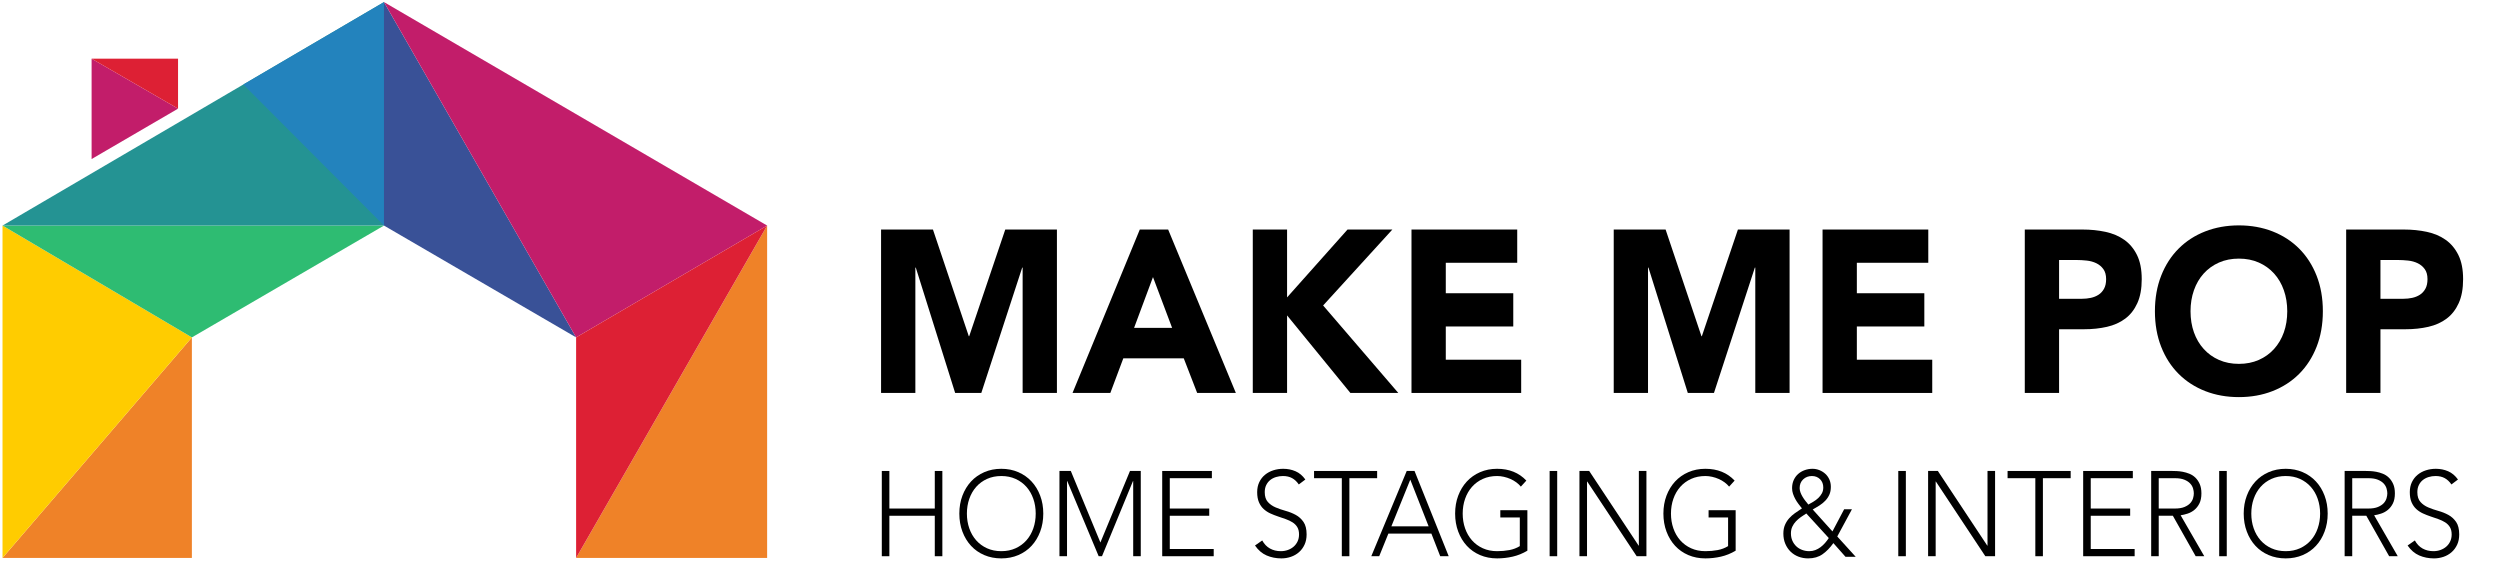 <?xml version="1.0" encoding="UTF-8" standalone="no"?>
<!DOCTYPE svg PUBLIC "-//W3C//DTD SVG 1.1//EN" "http://www.w3.org/Graphics/SVG/1.1/DTD/svg11.dtd">
<svg width="100%" height="100%" viewBox="0 0 994 227" version="1.1" xmlns="http://www.w3.org/2000/svg" xmlns:xlink="http://www.w3.org/1999/xlink" xml:space="preserve" xmlns:serif="http://www.serif.com/" style="fill-rule:evenodd;clip-rule:evenodd;stroke-linejoin:round;stroke-miterlimit:2;">
    <g id="Artboard1" transform="matrix(1,0,0,1,-175,-254.827)">
        <rect x="175" y="254.827" width="993.096" height="226.179" style="fill:none;"/>
        <g transform="matrix(1,0,0,1,1,0.827)">
            <g transform="matrix(1,0,0,1,-891.839,-132.139)">
                <path d="M1066.84,607.963L1142.13,607.963L1142.13,520.287L1066.84,607.963Z" style="fill:rgb(239,130,40);"/>
            </g>
            <g transform="matrix(1,0,0,1,-891.839,-132.139)">
                <path d="M1066.84,475.824L1142.13,520.287L1066.84,607.963L1066.84,475.824Z" style="fill:rgb(255,204,0);"/>
            </g>
            <g transform="matrix(1,0,0,1,-891.839,-132.139)">
                <path d="M1066.84,475.824L1142.13,520.287L1218.51,475.824L1066.84,475.824Z" style="fill:rgb(46,188,114);"/>
            </g>
            <g transform="matrix(1,0,0,1,-891.839,-132.139)">
                <path d="M1218.51,475.824L1218.51,386.965L1066.84,475.824L1218.51,475.824Z" style="fill:rgb(36,147,147);"/>
            </g>
            <g transform="matrix(1,0,0,1,-891.839,-132.139)">
                <path d="M1218.51,386.965L1218.51,475.824L1162.58,419.735L1218.51,386.965Z" style="fill:rgb(35,131,189);"/>
            </g>
            <g transform="matrix(1,0,0,1,-891.839,-132.139)">
                <path d="M1218.51,386.965L1218.51,475.824L1294.9,520.287L1218.51,386.965Z" style="fill:rgb(57,81,151);"/>
            </g>
            <g transform="matrix(1,0,0,1,-891.839,-132.139)">
                <path d="M1218.51,386.965L1370.85,475.824L1294.9,520.287L1218.51,386.965Z" style="fill:rgb(194,29,106);"/>
            </g>
            <g transform="matrix(1,0,0,1,-891.839,-132.139)">
                <path d="M1294.9,607.963L1370.85,607.963L1370.85,475.824L1294.9,607.963Z" style="fill:rgb(239,130,40);"/>
            </g>
            <g transform="matrix(1,0,0,1,-891.839,-132.139)">
                <path d="M1370.85,475.824L1294.9,520.287L1294.9,607.963L1370.85,475.824Z" style="fill:rgb(221,32,52);"/>
            </g>
            <g transform="matrix(1,0,0,1,-891.839,-132.139)">
                <path d="M1102.26,449.375L1102.26,409.471L1136.63,429.338L1102.26,449.375Z" style="fill:rgb(194,29,106);"/>
            </g>
            <g transform="matrix(1,0,0,1,-891.839,-132.139)">
                <path d="M1102.26,409.471L1136.63,429.338L1136.63,409.471L1102.26,409.471Z" style="fill:rgb(221,32,52);"/>
            </g>
        </g>
        <g transform="matrix(0.912,0,0,0.912,76.266,56.002)">
            <path d="M492.695,423.334L495.995,423.334L495.995,439.714L515.795,439.714L515.795,423.334L519.095,423.334L519.095,460.504L515.795,460.504L515.795,442.864L495.995,442.864L495.995,460.504L492.695,460.504L492.695,423.334Z" style="fill-rule:nonzero;"/>
            <path d="M526.495,441.919C526.495,439.084 526.945,436.476 527.845,434.096C528.745,431.716 529.995,429.66 531.595,427.927C533.195,426.195 535.12,424.839 537.37,423.859C539.62,422.879 542.095,422.389 544.795,422.389C547.495,422.389 549.97,422.879 552.22,423.859C554.47,424.839 556.395,426.195 557.995,427.927C559.595,429.66 560.845,431.716 561.745,434.096C562.645,436.476 563.095,439.084 563.095,441.919C563.095,444.754 562.645,447.37 561.745,449.767C560.845,452.165 559.595,454.23 557.995,455.962C556.395,457.695 554.47,459.042 552.22,460.005C549.97,460.967 547.495,461.449 544.795,461.449C542.095,461.449 539.62,460.967 537.37,460.005C535.12,459.042 533.195,457.695 531.595,455.962C529.995,454.23 528.745,452.165 527.845,449.767C526.945,447.37 526.495,444.754 526.495,441.919ZM529.795,441.919C529.795,444.229 530.145,446.381 530.845,448.376C531.545,450.371 532.545,452.104 533.845,453.574C535.145,455.044 536.72,456.199 538.57,457.039C540.42,457.879 542.495,458.299 544.795,458.299C547.095,458.299 549.17,457.879 551.02,457.039C552.87,456.199 554.445,455.044 555.745,453.574C557.045,452.104 558.045,450.371 558.745,448.376C559.445,446.381 559.795,444.229 559.795,441.919C559.795,439.609 559.445,437.456 558.745,435.461C558.045,433.466 557.045,431.734 555.745,430.264C554.445,428.794 552.87,427.639 551.02,426.799C549.17,425.959 547.095,425.539 544.795,425.539C542.495,425.539 540.42,425.959 538.57,426.799C536.72,427.639 535.145,428.794 533.845,430.264C532.545,431.734 531.545,433.466 530.845,435.461C530.145,437.456 529.795,439.609 529.795,441.919Z" style="fill-rule:nonzero;"/>
            <path d="M570.145,423.334L575.095,423.334L587.995,454.519L600.895,423.334L605.595,423.334L605.595,460.504L602.295,460.504L602.295,427.744L602.195,427.744L588.695,460.504L587.245,460.504L573.545,427.744L573.445,427.744L573.445,460.504L570.145,460.504L570.145,423.334Z" style="fill-rule:nonzero;"/>
            <path d="M614.945,423.334L636.595,423.334L636.595,426.484L618.245,426.484L618.245,439.714L635.445,439.714L635.445,442.864L618.245,442.864L618.245,457.354L637.395,457.354L637.395,460.504L614.945,460.504L614.945,423.334Z" style="fill-rule:nonzero;"/>
            <path d="M658.545,453.626C659.412,455.201 660.537,456.374 661.92,457.144C663.303,457.914 664.878,458.299 666.645,458.299C667.745,458.299 668.778,458.124 669.745,457.774C670.712,457.424 671.553,456.934 672.27,456.304C672.987,455.674 673.553,454.912 673.97,454.02C674.387,453.127 674.595,452.121 674.595,451.001C674.595,449.706 674.337,448.639 673.82,447.799C673.303,446.959 672.612,446.267 671.745,445.725C670.878,445.182 669.903,444.719 668.82,444.334C667.737,443.949 666.62,443.564 665.47,443.179C664.32,442.794 663.203,442.356 662.12,441.866C661.037,441.376 660.062,440.737 659.195,439.95C658.328,439.162 657.637,438.174 657.12,436.984C656.603,435.794 656.345,434.324 656.345,432.574C656.345,430.929 656.653,429.467 657.27,428.19C657.887,426.912 658.72,425.845 659.77,424.987C660.82,424.13 662.028,423.482 663.395,423.045C664.762,422.607 666.195,422.389 667.695,422.389C669.628,422.389 671.42,422.747 673.07,423.465C674.72,424.182 676.145,425.381 677.345,427.061L674.495,429.214C673.662,427.989 672.687,427.07 671.57,426.457C670.453,425.845 669.128,425.539 667.595,425.539C666.528,425.539 665.512,425.687 664.545,425.985C663.578,426.282 662.737,426.72 662.02,427.297C661.303,427.875 660.728,428.601 660.295,429.476C659.862,430.351 659.645,431.384 659.645,432.574C659.645,434.429 660.095,435.855 660.995,436.852C661.895,437.85 663.02,438.637 664.37,439.215C665.72,439.792 667.187,440.3 668.77,440.737C670.353,441.175 671.82,441.761 673.17,442.496C674.52,443.231 675.645,444.255 676.545,445.567C677.445,446.88 677.895,448.691 677.895,451.001C677.895,452.681 677.595,454.169 676.995,455.464C676.395,456.759 675.587,457.852 674.57,458.745C673.553,459.637 672.378,460.311 671.045,460.766C669.712,461.221 668.328,461.449 666.895,461.449C664.562,461.449 662.412,461.02 660.445,460.162C658.478,459.305 656.795,457.861 655.395,455.831L658.545,453.626Z" style="fill-rule:nonzero;"/>
            <path d="M693.245,426.484L681.145,426.484L681.145,423.334L708.645,423.334L708.645,426.484L696.545,426.484L696.545,460.504L693.245,460.504L693.245,426.484Z" style="fill-rule:nonzero;"/>
            <path d="M721.545,423.334L724.945,423.334L739.845,460.504L736.145,460.504L732.295,450.634L713.545,450.634L709.545,460.504L706.095,460.504L721.545,423.334ZM723.095,427.114L714.845,447.484L731.095,447.484L723.095,427.114Z" style="fill-rule:nonzero;"/>
            <path d="M774.145,458.089C772.078,459.314 769.937,460.18 767.72,460.687C765.503,461.195 763.245,461.449 760.945,461.449C758.245,461.449 755.77,460.967 753.52,460.005C751.27,459.042 749.345,457.695 747.745,455.962C746.145,454.23 744.895,452.165 743.995,449.767C743.095,447.37 742.645,444.754 742.645,441.919C742.645,439.084 743.095,436.476 743.995,434.096C744.895,431.716 746.145,429.66 747.745,427.927C749.345,426.195 751.27,424.839 753.52,423.859C755.77,422.879 758.245,422.389 760.945,422.389C766.212,422.389 770.462,424.104 773.695,427.534L771.295,430.159C770.762,429.494 770.103,428.872 769.32,428.295C768.537,427.717 767.687,427.227 766.77,426.825C765.853,426.422 764.895,426.107 763.895,425.88C762.895,425.652 761.912,425.539 760.945,425.539C758.645,425.539 756.57,425.959 754.72,426.799C752.87,427.639 751.295,428.794 749.995,430.264C748.695,431.734 747.695,433.466 746.995,435.461C746.295,437.456 745.945,439.609 745.945,441.919C745.945,444.229 746.295,446.381 746.995,448.376C747.695,450.371 748.695,452.104 749.995,453.574C751.295,455.044 752.87,456.199 754.72,457.039C756.57,457.879 758.645,458.299 760.945,458.299C762.845,458.299 764.628,458.141 766.295,457.826C767.962,457.511 769.478,456.934 770.845,456.094L770.845,443.599L762.345,443.599L762.345,440.449L774.145,440.449L774.145,458.089Z" style="fill-rule:nonzero;"/>
            <rect x="783.845" y="423.334" width="3.3" height="37.17" style="fill-rule:nonzero;"/>
            <path d="M796.845,423.334L801.095,423.334L822.645,455.884L822.745,455.884L822.745,423.334L826.045,423.334L826.045,460.504L821.795,460.504L800.245,427.954L800.145,427.954L800.145,460.504L796.845,460.504L796.845,423.334Z" style="fill-rule:nonzero;"/>
            <path d="M864.945,458.089C862.878,459.314 860.737,460.18 858.52,460.687C856.303,461.195 854.045,461.449 851.745,461.449C849.045,461.449 846.57,460.967 844.32,460.005C842.07,459.042 840.145,457.695 838.545,455.962C836.945,454.23 835.695,452.165 834.795,449.767C833.895,447.37 833.445,444.754 833.445,441.919C833.445,439.084 833.895,436.476 834.795,434.096C835.695,431.716 836.945,429.66 838.545,427.927C840.145,426.195 842.07,424.839 844.32,423.859C846.57,422.879 849.045,422.389 851.745,422.389C857.012,422.389 861.262,424.104 864.495,427.534L862.095,430.159C861.562,429.494 860.903,428.872 860.12,428.295C859.337,427.717 858.487,427.227 857.57,426.825C856.653,426.422 855.695,426.107 854.695,425.88C853.695,425.652 852.712,425.539 851.745,425.539C849.445,425.539 847.37,425.959 845.52,426.799C843.67,427.639 842.095,428.794 840.795,430.264C839.495,431.734 838.495,433.466 837.795,435.461C837.095,437.456 836.745,439.609 836.745,441.919C836.745,444.229 837.095,446.381 837.795,448.376C838.495,450.371 839.495,452.104 840.795,453.574C842.095,455.044 843.67,456.199 845.52,457.039C847.37,457.879 849.445,458.299 851.745,458.299C853.645,458.299 855.428,458.141 857.095,457.826C858.762,457.511 860.278,456.934 861.645,456.094L861.645,443.599L853.145,443.599L853.145,440.449L864.945,440.449L864.945,458.089Z" style="fill-rule:nonzero;"/>
            <path d="M907.145,449.689L912.245,440.029L915.645,440.029L909.245,451.894L917.295,460.766L912.845,460.766L907.545,454.781C906.112,456.811 904.537,458.43 902.82,459.637C901.103,460.845 899.012,461.449 896.545,461.449C895.045,461.449 893.637,461.195 892.32,460.687C891.003,460.18 889.862,459.454 888.895,458.509C887.928,457.564 887.162,456.426 886.595,455.096C886.028,453.766 885.745,452.279 885.745,450.634C885.745,449.199 885.978,447.939 886.445,446.854C886.912,445.769 887.52,444.806 888.27,443.966C889.02,443.126 889.878,442.365 890.845,441.682C891.812,441 892.812,440.326 893.845,439.661C893.345,439.031 892.837,438.375 892.32,437.692C891.803,437.01 891.345,436.301 890.945,435.566C890.545,434.831 890.212,434.07 889.945,433.282C889.678,432.495 889.545,431.681 889.545,430.841C889.545,429.511 889.787,428.321 890.27,427.271C890.753,426.221 891.403,425.337 892.22,424.62C893.037,423.902 893.987,423.351 895.07,422.966C896.153,422.581 897.278,422.389 898.445,422.389C899.478,422.389 900.478,422.581 901.445,422.966C902.412,423.351 903.27,423.885 904.02,424.567C904.77,425.25 905.362,426.072 905.795,427.035C906.228,427.997 906.445,429.074 906.445,430.264C906.445,431.594 906.22,432.749 905.77,433.729C905.32,434.709 904.72,435.584 903.97,436.354C903.22,437.124 902.378,437.806 901.445,438.401C900.512,438.996 899.545,439.574 898.545,440.134L907.145,449.689ZM898.195,425.539C896.695,425.539 895.428,426.02 894.395,426.982C893.362,427.945 892.845,429.214 892.845,430.789C892.845,431.419 892.97,432.066 893.22,432.731C893.47,433.396 893.787,434.044 894.17,434.674C894.553,435.304 894.97,435.899 895.42,436.459C895.87,437.019 896.278,437.526 896.645,437.981C897.345,437.596 898.078,437.176 898.845,436.721C899.612,436.266 900.312,435.741 900.945,435.146C901.578,434.551 902.103,433.877 902.52,433.125C902.937,432.372 903.145,431.506 903.145,430.526C903.145,429.056 902.678,427.857 901.745,426.93C900.812,426.002 899.628,425.539 898.195,425.539ZM895.745,441.866C894.945,442.356 894.153,442.881 893.37,443.441C892.587,444.001 891.87,444.622 891.22,445.305C890.57,445.987 890.045,446.757 889.645,447.615C889.245,448.472 889.045,449.444 889.045,450.529C889.045,451.719 889.253,452.786 889.67,453.731C890.087,454.676 890.653,455.49 891.37,456.172C892.087,456.855 892.937,457.38 893.92,457.747C894.903,458.115 895.945,458.299 897.045,458.299C897.978,458.299 898.853,458.141 899.67,457.826C900.487,457.511 901.245,457.091 901.945,456.566C902.645,456.041 903.295,455.437 903.895,454.755C904.495,454.072 905.045,453.346 905.545,452.576L895.745,441.866Z" style="fill-rule:nonzero;"/>
            <rect x="935.845" y="423.334" width="3.3" height="37.17" style="fill-rule:nonzero;"/>
            <path d="M948.845,423.334L953.095,423.334L974.645,455.884L974.745,455.884L974.745,423.334L978.045,423.334L978.045,460.504L973.795,460.504L952.245,427.954L952.145,427.954L952.145,460.504L948.845,460.504L948.845,423.334Z" style="fill-rule:nonzero;"/>
            <path d="M995.595,426.484L983.495,426.484L983.495,423.334L1011,423.334L1011,426.484L998.895,426.484L998.895,460.504L995.595,460.504L995.595,426.484Z" style="fill-rule:nonzero;"/>
            <path d="M1016.45,423.334L1038.1,423.334L1038.1,426.484L1019.75,426.484L1019.75,439.714L1036.94,439.714L1036.94,442.864L1019.75,442.864L1019.75,457.354L1038.89,457.354L1038.89,460.504L1016.45,460.504L1016.45,423.334Z" style="fill-rule:nonzero;"/>
            <path d="M1049.39,439.714L1056.39,439.714C1058.13,439.714 1059.54,439.486 1060.62,439.031C1061.7,438.576 1062.55,438.016 1063.14,437.351C1063.75,436.686 1064.15,435.969 1064.37,435.199C1064.59,434.429 1064.69,433.729 1064.69,433.099C1064.69,432.469 1064.59,431.769 1064.37,430.999C1064.15,430.229 1063.75,429.511 1063.14,428.846C1062.55,428.181 1061.7,427.621 1060.62,427.166C1059.54,426.711 1058.13,426.484 1056.39,426.484L1049.39,426.484L1049.39,439.714ZM1046.1,423.334L1055.39,423.334C1055.86,423.334 1056.5,423.351 1057.3,423.386C1058.1,423.421 1058.96,423.526 1059.89,423.701C1060.83,423.876 1061.78,424.156 1062.75,424.541C1063.71,424.926 1064.58,425.486 1065.35,426.221C1066.11,426.956 1066.75,427.884 1067.25,429.004C1067.75,430.124 1068,431.489 1068,433.099C1068,434.884 1067.7,436.354 1067.12,437.509C1066.54,438.664 1065.8,439.6 1064.92,440.317C1064.04,441.035 1063.06,441.569 1062,441.919C1060.93,442.269 1059.91,442.514 1058.94,442.654L1069.25,460.504L1065.5,460.504L1055.55,442.864L1049.39,442.864L1049.39,460.504L1046.1,460.504L1046.1,423.334Z" style="fill-rule:nonzero;"/>
            <rect x="1075.75" y="423.334" width="3.3" height="37.17" style="fill-rule:nonzero;"/>
            <path d="M1086.44,441.919C1086.44,439.084 1086.89,436.476 1087.8,434.096C1088.69,431.716 1089.94,429.66 1091.55,427.927C1093.14,426.195 1095.07,424.839 1097.32,423.859C1099.57,422.879 1102.05,422.389 1104.75,422.389C1107.44,422.389 1109.92,422.879 1112.17,423.859C1114.42,424.839 1116.35,426.195 1117.94,427.927C1119.55,429.66 1120.8,431.716 1121.69,434.096C1122.6,436.476 1123.05,439.084 1123.05,441.919C1123.05,444.754 1122.6,447.37 1121.69,449.767C1120.8,452.165 1119.55,454.23 1117.94,455.962C1116.35,457.695 1114.42,459.042 1112.17,460.005C1109.92,460.967 1107.44,461.449 1104.75,461.449C1102.05,461.449 1099.57,460.967 1097.32,460.005C1095.07,459.042 1093.14,457.695 1091.55,455.962C1089.94,454.23 1088.69,452.165 1087.8,449.767C1086.89,447.37 1086.44,444.754 1086.44,441.919ZM1089.75,441.919C1089.75,444.229 1090.1,446.381 1090.8,448.376C1091.5,450.371 1092.5,452.104 1093.8,453.574C1095.1,455.044 1096.67,456.199 1098.52,457.039C1100.37,457.879 1102.44,458.299 1104.75,458.299C1107.05,458.299 1109.12,457.879 1110.97,457.039C1112.82,456.199 1114.39,455.044 1115.69,453.574C1117,452.104 1118,450.371 1118.69,448.376C1119.39,446.381 1119.75,444.229 1119.75,441.919C1119.75,439.609 1119.39,437.456 1118.69,435.461C1118,433.466 1117,431.734 1115.69,430.264C1114.39,428.794 1112.82,427.639 1110.97,426.799C1109.12,425.959 1107.05,425.539 1104.75,425.539C1102.44,425.539 1100.37,425.959 1098.52,426.799C1096.67,427.639 1095.1,428.794 1093.8,430.264C1092.5,431.734 1091.5,433.466 1090.8,435.461C1090.1,437.456 1089.75,439.609 1089.75,441.919Z" style="fill-rule:nonzero;"/>
            <path d="M1133.75,439.714L1140.75,439.714C1142.48,439.714 1143.89,439.486 1144.97,439.031C1146.05,438.576 1146.89,438.016 1147.5,437.351C1148.1,436.686 1148.5,435.969 1148.72,435.199C1148.94,434.429 1149.05,433.729 1149.05,433.099C1149.05,432.469 1148.94,431.769 1148.72,430.999C1148.5,430.229 1148.1,429.511 1147.5,428.846C1146.89,428.181 1146.05,427.621 1144.97,427.166C1143.89,426.711 1142.48,426.484 1140.75,426.484L1133.75,426.484L1133.75,439.714ZM1130.44,423.334L1139.75,423.334C1140.21,423.334 1140.85,423.351 1141.64,423.386C1142.44,423.421 1143.31,423.526 1144.25,423.701C1145.18,423.876 1146.13,424.156 1147.1,424.541C1148.06,424.926 1148.93,425.486 1149.69,426.221C1150.46,426.956 1151.1,427.884 1151.6,429.004C1152.1,430.124 1152.35,431.489 1152.35,433.099C1152.35,434.884 1152.05,436.354 1151.47,437.509C1150.89,438.664 1150.15,439.6 1149.27,440.317C1148.39,441.035 1147.41,441.569 1146.35,441.919C1145.28,442.269 1144.26,442.514 1143.3,442.654L1153.6,460.504L1149.85,460.504L1139.89,442.864L1133.75,442.864L1133.75,460.504L1130.44,460.504L1130.44,423.334Z" style="fill-rule:nonzero;"/>
            <path d="M1161.05,453.626C1161.91,455.201 1163.04,456.374 1164.42,457.144C1165.8,457.914 1167.38,458.299 1169.14,458.299C1170.25,458.299 1171.28,458.124 1172.25,457.774C1173.21,457.424 1174.05,456.934 1174.77,456.304C1175.49,455.674 1176.05,454.912 1176.47,454.02C1176.89,453.127 1177.1,452.121 1177.1,451.001C1177.1,449.706 1176.84,448.639 1176.32,447.799C1175.8,446.959 1175.11,446.267 1174.25,445.725C1173.38,445.182 1172.4,444.719 1171.32,444.334C1170.24,443.949 1169.12,443.564 1167.97,443.179C1166.82,442.794 1165.7,442.356 1164.62,441.866C1163.54,441.376 1162.56,440.737 1161.69,439.95C1160.83,439.162 1160.14,438.174 1159.62,436.984C1159.1,435.794 1158.85,434.324 1158.85,432.574C1158.85,430.929 1159.15,429.467 1159.77,428.19C1160.39,426.912 1161.22,425.845 1162.27,424.987C1163.32,424.13 1164.53,423.482 1165.89,423.045C1167.26,422.607 1168.69,422.389 1170.19,422.389C1172.13,422.389 1173.92,422.747 1175.57,423.465C1177.22,424.182 1178.64,425.381 1179.85,427.061L1177,429.214C1176.16,427.989 1175.19,427.07 1174.07,426.457C1172.95,425.845 1171.63,425.539 1170.1,425.539C1169.03,425.539 1168.01,425.687 1167.05,425.985C1166.08,426.282 1165.24,426.72 1164.52,427.297C1163.8,427.875 1163.23,428.601 1162.8,429.476C1162.36,430.351 1162.14,431.384 1162.14,432.574C1162.14,434.429 1162.6,435.855 1163.5,436.852C1164.39,437.85 1165.52,438.637 1166.87,439.215C1168.22,439.792 1169.69,440.3 1171.27,440.737C1172.85,441.175 1174.32,441.761 1175.67,442.496C1177.02,443.231 1178.14,444.255 1179.05,445.567C1179.94,446.88 1180.39,448.691 1180.39,451.001C1180.39,452.681 1180.1,454.169 1179.5,455.464C1178.89,456.759 1178.09,457.852 1177.07,458.745C1176.05,459.637 1174.88,460.311 1173.55,460.766C1172.21,461.221 1170.83,461.449 1169.39,461.449C1167.06,461.449 1164.91,461.02 1162.94,460.162C1160.98,459.305 1159.3,457.861 1157.89,455.831L1161.05,453.626Z" style="fill-rule:nonzero;"/>
        </g>
        <g transform="matrix(1.748,0,0,1.748,-333.733,-393.897)">
            <path d="M491.445,423.334L503.245,423.334L511.395,447.589L511.495,447.589L519.695,423.334L531.445,423.334L531.445,460.504L523.645,460.504L523.645,431.996L523.545,431.996L514.245,460.504L508.295,460.504L499.345,431.996L499.245,431.996L499.245,460.504L491.445,460.504L491.445,423.334Z" style="fill-rule:nonzero;"/>
            <path d="M550.295,423.334L556.745,423.334L572.145,460.504L563.345,460.504L560.295,452.629L546.545,452.629L543.595,460.504L534.995,460.504L550.295,423.334ZM553.295,434.149L548.995,445.699L557.645,445.699L553.295,434.149Z" style="fill-rule:nonzero;"/>
            <path d="M575.995,423.334L583.795,423.334L583.795,438.769L597.545,423.334L607.745,423.334L591.995,440.606L609.095,460.504L598.195,460.504L583.795,442.864L583.795,460.504L575.995,460.504L575.995,423.334Z" style="fill-rule:nonzero;"/>
            <path d="M612.095,423.334L636.145,423.334L636.145,430.894L619.895,430.894L619.895,437.824L635.245,437.824L635.245,445.384L619.895,445.384L619.895,452.944L637.045,452.944L637.045,460.504L612.095,460.504L612.095,423.334Z" style="fill-rule:nonzero;"/>
            <path d="M658.095,423.334L669.895,423.334L678.045,447.589L678.145,447.589L686.345,423.334L698.095,423.334L698.095,460.504L690.295,460.504L690.295,431.996L690.195,431.996L680.895,460.504L674.945,460.504L665.995,431.996L665.895,431.996L665.895,460.504L658.095,460.504L658.095,423.334Z" style="fill-rule:nonzero;"/>
            <path d="M705.595,423.334L729.645,423.334L729.645,430.894L713.395,430.894L713.395,437.824L728.745,437.824L728.745,445.384L713.395,445.384L713.395,452.944L730.545,452.944L730.545,460.504L705.595,460.504L705.595,423.334Z" style="fill-rule:nonzero;"/>
            <path d="M751.595,423.334L764.745,423.334C766.578,423.334 768.312,423.509 769.945,423.859C771.578,424.209 773.003,424.812 774.22,425.67C775.437,426.527 776.403,427.682 777.12,429.135C777.837,430.587 778.195,432.416 778.195,434.621C778.195,436.791 777.862,438.611 777.195,440.081C776.528,441.551 775.612,442.724 774.445,443.599C773.278,444.474 771.895,445.095 770.295,445.462C768.695,445.83 766.962,446.014 765.095,446.014L759.395,446.014L759.395,460.504L751.595,460.504L751.595,423.334ZM759.395,439.084L764.595,439.084C765.295,439.084 765.97,439.014 766.62,438.874C767.27,438.734 767.853,438.497 768.37,438.165C768.887,437.832 769.303,437.377 769.62,436.8C769.937,436.222 770.095,435.496 770.095,434.621C770.095,433.676 769.887,432.915 769.47,432.337C769.053,431.76 768.52,431.314 767.87,430.999C767.22,430.684 766.495,430.482 765.695,430.395C764.895,430.307 764.128,430.264 763.395,430.264L759.395,430.264L759.395,439.084Z" style="fill-rule:nonzero;"/>
            <path d="M781.195,441.919C781.195,438.944 781.67,436.249 782.62,433.834C783.57,431.419 784.895,429.362 786.595,427.665C788.295,425.967 790.312,424.664 792.645,423.754C794.978,422.844 797.528,422.389 800.295,422.389C803.062,422.389 805.612,422.844 807.945,423.754C810.278,424.664 812.295,425.967 813.995,427.665C815.695,429.362 817.02,431.419 817.97,433.834C818.92,436.249 819.395,438.944 819.395,441.919C819.395,444.894 818.92,447.589 817.97,450.004C817.02,452.419 815.695,454.475 813.995,456.172C812.295,457.87 810.278,459.174 807.945,460.084C805.612,460.994 803.062,461.449 800.295,461.449C797.528,461.449 794.978,460.994 792.645,460.084C790.312,459.174 788.295,457.87 786.595,456.172C784.895,454.475 783.57,452.419 782.62,450.004C781.67,447.589 781.195,444.894 781.195,441.919ZM789.295,441.919C789.295,443.669 789.553,445.27 790.07,446.722C790.587,448.175 791.328,449.435 792.295,450.502C793.262,451.57 794.42,452.401 795.77,452.996C797.12,453.591 798.628,453.889 800.295,453.889C801.962,453.889 803.47,453.591 804.82,452.996C806.17,452.401 807.328,451.57 808.295,450.502C809.262,449.435 810.003,448.175 810.52,446.722C811.037,445.27 811.295,443.669 811.295,441.919C811.295,440.204 811.037,438.611 810.52,437.141C810.003,435.671 809.262,434.402 808.295,433.335C807.328,432.267 806.17,431.436 804.82,430.841C803.47,430.246 801.962,429.949 800.295,429.949C798.628,429.949 797.12,430.246 795.77,430.841C794.42,431.436 793.262,432.267 792.295,433.335C791.328,434.402 790.587,435.671 790.07,437.141C789.553,438.611 789.295,440.204 789.295,441.919Z" style="fill-rule:nonzero;"/>
            <path d="M824.695,423.334L837.845,423.334C839.678,423.334 841.412,423.509 843.045,423.859C844.678,424.209 846.103,424.812 847.32,425.67C848.537,426.527 849.503,427.682 850.22,429.135C850.937,430.587 851.295,432.416 851.295,434.621C851.295,436.791 850.962,438.611 850.295,440.081C849.628,441.551 848.712,442.724 847.545,443.599C846.378,444.474 844.995,445.095 843.395,445.462C841.795,445.83 840.062,446.014 838.195,446.014L832.495,446.014L832.495,460.504L824.695,460.504L824.695,423.334ZM832.495,439.084L837.695,439.084C838.395,439.084 839.07,439.014 839.72,438.874C840.37,438.734 840.953,438.497 841.47,438.165C841.987,437.832 842.403,437.377 842.72,436.8C843.037,436.222 843.195,435.496 843.195,434.621C843.195,433.676 842.987,432.915 842.57,432.337C842.153,431.76 841.62,431.314 840.97,430.999C840.32,430.684 839.595,430.482 838.795,430.395C837.995,430.307 837.228,430.264 836.495,430.264L832.495,430.264L832.495,439.084Z" style="fill-rule:nonzero;"/>
        </g>
    </g>
</svg>
